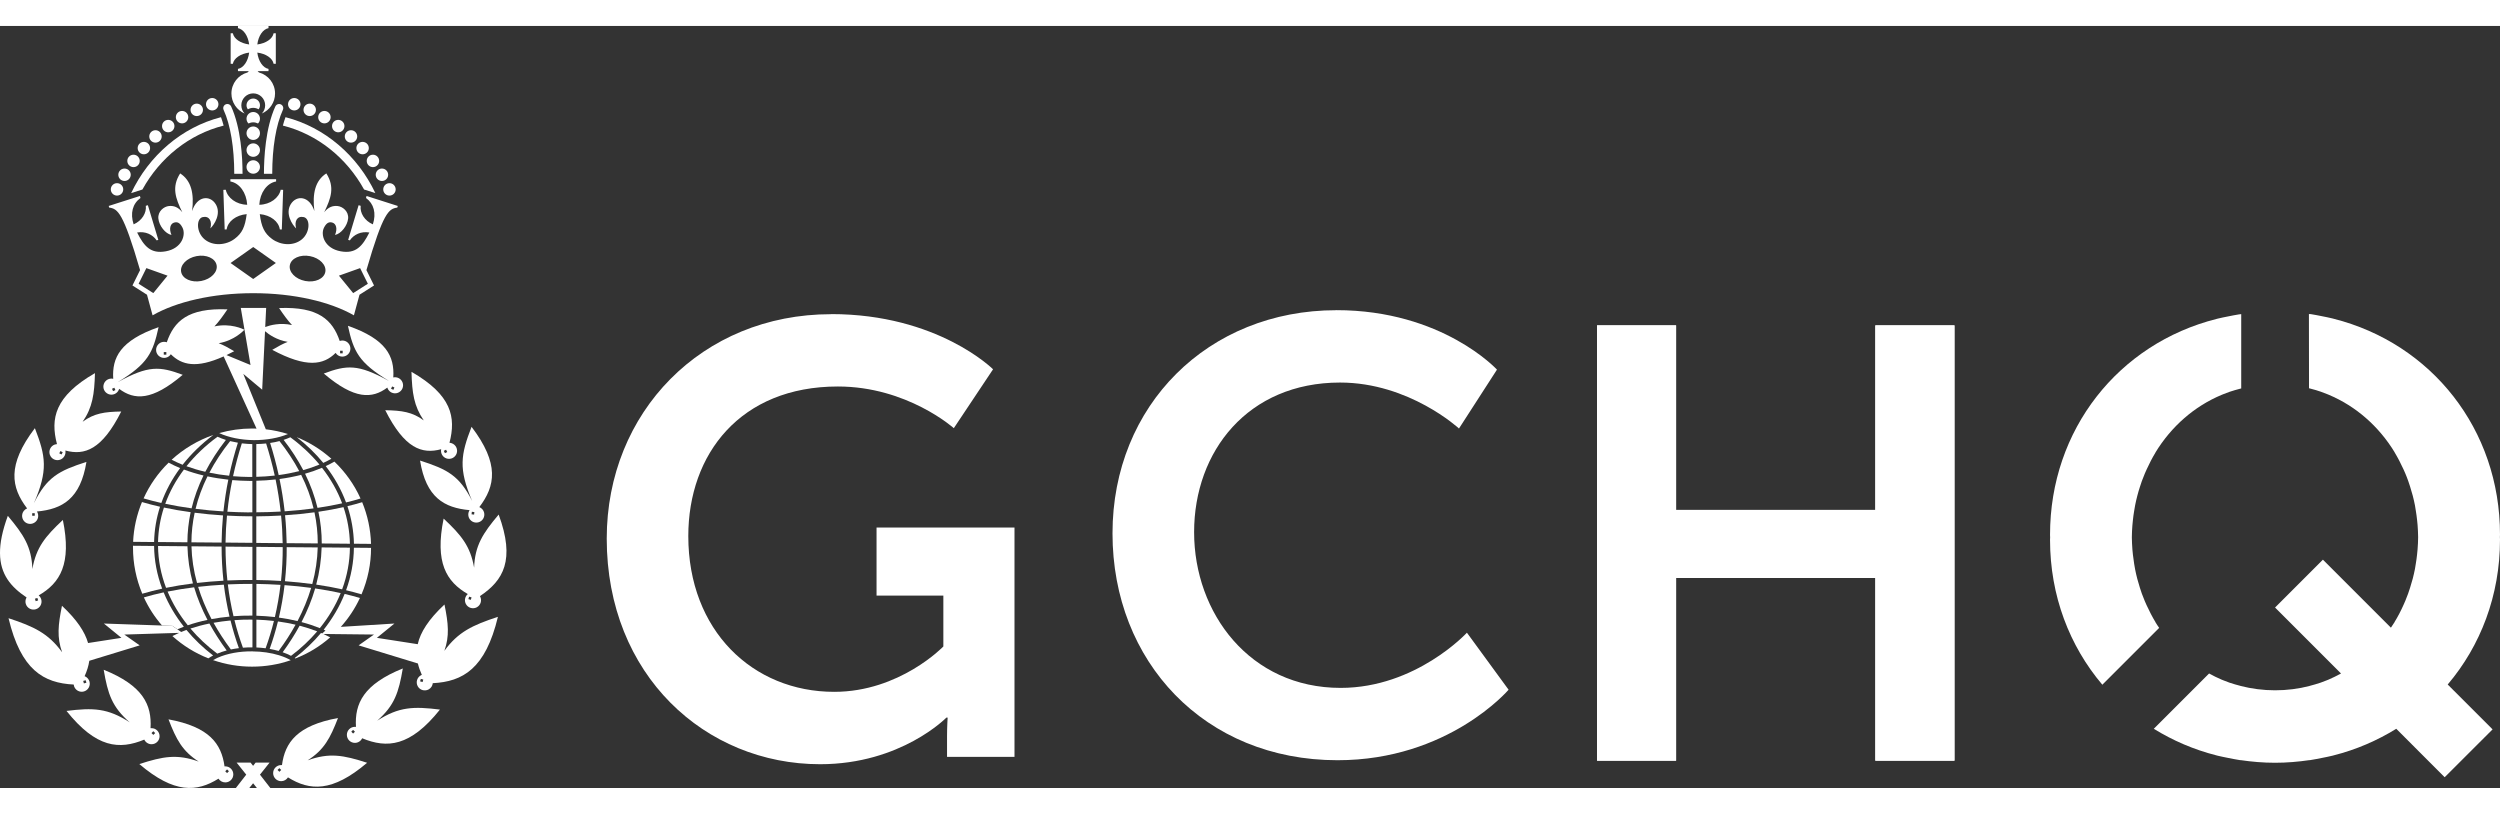<svg focusable="false" class="footer-logo" width="172px" height="56px" xmlns="http://www.w3.org/2000/svg" viewBox="0 0 2460.59 750.03">
                  <rect x="0" y="0" width="2460.59" height="750.03" fill="#333333" stroke="none"/>
                  <defs>
                      <style>
                      .cls-1 {
                          fill-rule: evenodd;
                      }

                      .cls-1, .cls-2 {
                          fill: #fff;
                      }

                      .cls-3 {
                          fill: #fff;
                      }
                      </style>
                  </defs>
                  <path class="cls-2 svg-fill" d="M818.08,283.6c105,0,159.32,54.32,159.32,54.32l-38.62,57.95s-45.88-41.02-114.08-41.02c-95.93,0-147.25,66.39-147.25,147.25,0,92.93,63.35,153.28,143.62,153.28,64.57,0,107.41-44.65,107.41-44.65v-50.1h-65.75v-66.98h135.77v225.71h-66.39v-20.51c0-9.03.59-18.11.59-18.11h-1.23s-44.65,45.88-124.29,45.88c-112.85,0-210.01-87.49-210.01-222.08,0-124.29,93.52-220.85,220.85-220.85l.05-.1Z"></path>
                  <path class="cls-3 svg-fill" d="M1315.28,279.72c104.41,0,158.09,58.54,158.09,58.54l-37.39,57.95s-48.87-45.24-117.07-45.24c-90.53,0-143.62,67.56-143.62,147.25s54.91,153.28,144.21,153.28c74.24,0,124.29-54.32,124.29-54.32l41.02,56.13s-59.13,69.38-168.35,69.38c-130.96,0-221.49-97.15-221.49-223.25s94.11-219.67,220.26-219.67l.05-.05Z"></path>
                  <polygon class="cls-3 svg-fill" points="1845.78 294.69 1845.78 476.34 1649.67 476.34 1649.67 294.69 1571.85 294.69 1571.85 723.14 1649.67 723.14 1649.67 543.31 1845.78 543.31 1845.78 723.14 1923.65 723.14 1923.65 294.69 1845.78 294.69"></polygon>
                  <polygon class="cls-3 svg-fill" points="1923.65 723.14 1845.78 723.14 1845.78 543.31 1649.67 543.31 1649.67 723.14 1571.85 723.14 1571.85 294.69 1649.67 294.69 1649.67 476.34 1845.78 476.34 1845.78 294.69 1923.65 294.69 1923.65 723.14"></polygon>
                  <path class="cls-3 svg-fill" d="M2273.16,283.65l-.64-.1.1,73.06.64.15-.1-.05c3.68.93,7.31,2.01,10.84,3.19,2.06.74,4.07,1.52,6.08,2.31l1.72.69c26.84,11.24,49.46,31.01,65.11,56.72l-.05.05c3.24,5.35,6.13,10.99,8.78,16.78.59,1.32,1.18,2.65,1.77,4.02.98,2.36,1.96,4.76,2.8,7.21.69,1.91,1.28,3.83,1.91,5.74.93,2.89,1.82,5.89,2.6,8.88.79,3.14,1.57,6.28,2.16,9.47.34,1.77.64,3.58.88,5.45.49,2.99.93,5.99,1.23,9.03.2,1.62.39,3.29.49,4.96.29,3.93.49,7.9.54,11.92-.05,4.02-.2,8.05-.54,11.97-.15,1.67-.29,3.29-.49,4.96-.29,3.04-.74,6.08-1.23,9.03-.29,1.82-.54,3.63-.88,5.4-.64,3.24-1.37,6.38-2.16,9.47-.79,3.04-1.67,5.99-2.6,8.88-.59,1.91-1.23,3.88-1.91,5.74-.88,2.45-1.82,4.86-2.8,7.21-.54,1.32-1.18,2.7-1.77,4.02-2.6,5.84-5.5,11.48-8.78,16.78l.05.05c-1.18,1.91-2.45,3.73-3.68,5.59l-66.93-66.93-47.1,47.1,64.92,64.92c-4.02,2.21-8.1,4.22-12.32,6.04l-1.72.69c-2.01.79-4.02,1.62-6.08,2.31-3.58,1.18-7.16,2.26-10.84,3.19v.05c-10.84,2.8-22.23,4.27-33.95,4.27s-23.11-1.52-33.95-4.27v-.05c-3.68-.93-7.31-2.01-10.89-3.19-2.06-.74-4.07-1.52-6.08-2.31l-1.72-.69c-4.22-1.77-8.29-3.83-12.32-6.04l-54.42,54.42c18.74,11.58,39.45,20.56,61.73,26.2l1.08.29c3.43.83,6.92,1.52,10.4,2.21,3.48.69,6.92,1.42,10.5,1.96l1.67.29v-.1c11.04,1.62,22.37,2.6,33.95,2.6s22.91-.98,33.95-2.6v.1l1.67-.29c3.53-.54,7.02-1.28,10.5-1.96,3.48-.69,6.97-1.37,10.4-2.21l1.08-.29c22.33-5.64,42.98-14.62,61.73-26.2l47.64,47.69,47.15-47.1-44.16-44.16c32.29-38.08,51.47-87.58,51.47-142.64v-.15h0l-.1-2.31.1-2.31h0v-.15c0-103.73-67.61-188.12-163.88-212.46l-1.08-.29c-3.39-.83-6.92-1.52-10.4-2.21-3.48-.69-6.97-1.42-10.5-1.96l-1.67-.2.1.15Z"></path>
                  <path class="cls-3 svg-fill" d="M2205.89,356.66v-73.06l-.64.1-1.67.2c-3.53.54-7.02,1.28-10.5,1.96-3.48.69-6.97,1.37-10.4,2.21l-1.08.29c-96.27,24.29-163.88,108.68-163.88,212.46v.15l.1,2.31-.1,2.31v.15c0,55.05,19.19,104.56,51.47,142.64l55.94-55.94c-1.28-1.86-2.55-3.68-3.68-5.59l.05-.05c-3.24-5.35-6.13-10.99-8.78-16.78-.59-1.32-1.18-2.65-1.77-4.02-.98-2.36-1.96-4.76-2.85-7.21-.69-1.86-1.28-3.83-1.91-5.74-.93-2.94-1.82-5.89-2.6-8.88-.79-3.14-1.57-6.28-2.16-9.47-.34-1.77-.64-3.58-.93-5.4-.49-2.99-.88-5.99-1.23-9.03-.2-1.67-.39-3.29-.49-4.96-.29-3.93-.49-7.9-.54-11.97.05-4.02.2-8,.54-11.92.15-1.67.29-3.34.49-4.96.29-3.04.74-6.08,1.23-9.03.29-1.82.59-3.63.93-5.45.59-3.19,1.37-6.38,2.16-9.47.79-2.99,1.62-5.99,2.6-8.88.59-1.91,1.23-3.88,1.91-5.74.88-2.45,1.82-4.86,2.85-7.21.54-1.37,1.18-2.7,1.77-4.02,2.65-5.79,5.5-11.43,8.78-16.78l-.05-.05c15.65-25.66,38.27-45.48,65.11-56.72l1.72-.69c2.01-.79,4.02-1.62,6.08-2.31,3.58-1.18,7.21-2.26,10.89-3.19l.64-.15v-.1Z"></path>
                  <g>
                      <g>
                      <path class="cls-1 svg-fill" d="M342.53,311.91c-2.21-2.21-5.39-2.81-8.16-1.84-7.09-20.7-20.82-33.99-59.7-32.41,4.53,6.74,8.49,12.2,12.73,16.72-11.7-2.58-21.53.11-26.36,1.94l.92-18.8h-24.97l3.66,21.47v.06s.01.01.01.01l5.9,34.64-23.63-9.75c2.43-1.16,4.95-2.44,7.58-3.84-5.61-3.34-10.47-6-15.28-7.86,15.41-2.59,24.45-12.29,25.32-13.26-1.33-.68-13.71-6.78-29.51-3.27,4.26-4.52,8.24-10.01,12.8-16.78-38.87-1.59-52.61,11.7-59.69,32.4-2.76-.96-5.97-.35-8.17,1.85-3.09,3.09-3.14,8.09-.1,11.19,3.09,3.09,8.1,3.14,11.19.04.41-.41.76-.85,1.05-1.31,10.74,10.69,25.15,14.24,52,2.14l32.36,71.04c-1.46-.05-2.93-.08-4.4-.08-10.99,0-21.84,1.52-32.34,4.51,9.23,4.32,21.44,6.77,34.1,6.92,12.32.05,24.34-2.11,33.52-5.98v-.05c-7.09-2.23-14.35-3.77-21.73-4.63l-22.19-54.55,18.6,15.56,2.8-57.56c3.9,3.34,11.55,8.67,22.34,10.5-4.79,1.87-9.64,4.52-15.23,7.85,33.66,17.99,50.33,15,62.38,3.01.3.48.68.94,1.11,1.36h-.05c3.09,3.09,8.1,3.04,11.19-.05,3.09-3.09,3.04-8.1-.05-11.19ZM163.73,323.54h-2.55v-2.55h2.55v2.55ZM257.84,297.73l.05-.14s.02.03.07.08c-.08.04-.12.06-.12.06ZM337.28,322.22h-2.55v-2.55h2.55v2.55Z"></path>
                      <path class="cls-1 svg-fill" d="M371.25,683.8c17.15-15.08,21.19-27.83,25.2-51.43-38.71,15.6-47.48,34.5-46.1,57.52-.34-.05-.69-.07-1.05-.07-4.37,0-7.9,3.54-7.9,7.9s3.53,7.9,7.9,7.9c3.17,0,5.89-1.86,7.15-4.54,24.47,10.12,47.33,8.42,76.56-28.23-25.96-3.22-40.33-2.88-61.76,10.95ZM347.54,696.45l-1.82-1.82,1.82-1.81,1.81,1.81-1.81,1.82Z"></path>
                      <path class="cls-1 svg-fill" d="M302.79,722.81c16.14-10.33,22.14-21.56,29.88-41.67-40.19,7.41-52.13,23.93-55.15,46.36-.26-.03-.52-.04-.79-.04-4.36,0-7.9,3.53-7.9,7.9s3.54,7.95,7.9,7.95c2.83,0,5.31-1.49,6.7-3.74,21.31,13.3,43.57,14.89,77.89-14.37-23.37-7.58-37.21-10.12-58.53-2.39ZM274.97,734.08l-1.82-1.81,1.82-1.77,1.81,1.77-1.81,1.81Z"></path>
                      <path class="cls-1 svg-fill" d="M437.34,615.08c5.21-14.61,3.96-26.85.13-45.66-15.78,14.72-23.7,27.38-26.32,39.07l-40.21-6.25,17.27-14.08-52.76,3.28c7.64-8.51,13.96-18.04,18.81-28.45-4.91-1.43-9.96-2.75-15.07-3.98-4.95,12.42-11.92,24.24-20.6,35.23.59.27,1.18.54,1.77.81l-3.24,2.87c-.37-.17-.75-.33-1.13-.49-7.51,8.93-16.2,17.22-25.91,24.68l.69.44c12.56-4.9,24.09-11.87,34.24-20.8-2.18-1.15-4.42-2.27-6.74-3.32l9.05.1,1.2.02,39.57.45-15.11,10.65,58.33,17.84c.87,3.76,2.2,7.48,3.87,11.2-.33.13-.65.28-.96.45-3.83,2.16-5.15,6.97-3.05,10.79,2.11,3.83,6.97,5.16,10.8,3.05,2.34-1.32,3.74-3.63,3.99-6.1,29.56-1.51,51.91-14.23,64.11-65.3-24.95,8.19-39.13,14.83-52.73,33.5ZM415.93,645.76l-2.45-.68.69-2.46,2.45.69-.69,2.45Z"></path>
                      <path class="cls-1 svg-fill" d="M490.81,480.9c-15.73,18.66-23.39,30.58-24.17,52.26-3.71-21.23-12.6-31.98-30-48.29-8.85,43.29,2.67,62.06,23.79,74.27-2.78,2.33-3.65,6.38-1.91,9.74,2.02,3.87,6.82,5.34,10.7,3.33,3.88-2.06,5.35-6.82,3.34-10.69-.06-.12-.12-.23-.19-.34,23.11-15.44,34.92-35.52,18.44-80.28ZM463.38,564.85l-2.4-.73.73-2.41,2.41.74-.74,2.4Z"></path>
                      <path class="cls-1 svg-fill" d="M471.76,473.55c15.75-20.71,20.05-42.58-7.64-79.01-10.63,27.45-13.07,41.25.62,73.03-12.64-25.01-24.34-31.19-51.31-39.81,5.89,36.39,23.75,46.51,48.76,48.81-1.8,2.77-1.74,6.5.41,9.24,2.7,3.43,7.7,4.02,11.09,1.32,3.43-2.7,4.02-7.7,1.32-11.14-.88-1.12-2.01-1.94-3.25-2.44ZM466.62,480.95l-2.5-.3.29-2.5,2.5.3-.29,2.5Z"></path>
                      <path class="cls-1 svg-fill" d="M444.54,410.68c-.71-.24-1.43-.38-2.15-.41,6.56-25.22,2.23-47.03-37.4-69.85.6,20.74,2.34,33.61,12.11,47.83-11.27-8.36-21.7-9.78-37.92-10.05,18.9,37.54,36.02,43.54,55.04,38.37-.8,3.83,1.37,7.77,5.17,9.08,4.12,1.42,8.63-.79,10.06-4.91,1.42-4.12-.79-8.63-4.91-10.06ZM440.17,419.37l-2.25,1.13-1.13-2.31,2.25-1.13,1.13,2.26v.05Z"></path>
                      <path class="cls-1 svg-fill" d="M396.16,350.77c-1.46-3.68-5.33-5.68-9.07-4.82,1.29-20.82-6.81-37.62-44.66-50.82,5.54,25.38,10.67,36.1,39.92,53.97-.02.02-.03.04-.04.06-30.05-16.56-41.09-15.47-63.63-7.07,30.33,25.82,47.62,24.97,62.54,13.83.06.21.14.43.22.64,1.57,4.08,6.18,6.09,10.26,4.47,4.07-1.62,6.08-6.18,4.46-10.26ZM388.21,355.83h-.02s-1.01,2.3-1.01,2.3l-2.3-1.03,1.03-2.3,2.28,1.02.02-.04v.05Z"></path>
                      <path class="cls-1 svg-fill" d="M257.96,297.67c-.08.04-.12.06-.12.06l.05-.14s.02.03.07.08Z"></path>
                      <path class="cls-1 svg-fill" d="M61.87,486.2c-17.4,16.34-26.28,27.07-30,48.28-.77-21.7-8.44-33.63-24.17-52.31C2.3,496.89-.1,508.92,0,519.02c.18,20.62,10.62,33.09,26.16,43.45-.07.12-.14.24-.21.37-2.01,3.88-.54,8.64,3.34,10.7,3.87,2.01,8.63.54,10.7-3.34,1.74-3.36.87-7.37-1.91-9.73,21.12-12.22,32.64-30.99,23.79-74.27ZM35.13,566.18l-.74-2.46,2.41-.73.73,2.4-2.4.79Z"></path>
                      <path class="cls-1 svg-fill" d="M116.14,350.47s0-.02-.02-.03c29.29-17.88,34.42-28.6,39.96-53.98-37.86,13.2-45.92,30.01-44.65,50.83-3.75-.9-7.66,1.11-9.13,4.81-1.62,4.07.39,8.63,4.46,10.25,4.08,1.62,8.69-.39,10.26-4.46.09-.24.18-.47.25-.71,14.92,11.15,32.21,12.02,62.56-13.82-22.56-8.41-33.64-9.48-63.69,7.11ZM111.28,359.41l-1.03-2.31,2.3-1.03,1.04,2.31-2.31,1.03Z"></path>
                      <path class="cls-1 svg-fill" d="M149.16,691.15c-.34,0-.67.02-1,.06,1.39-23.04-7.37-41.95-46.11-57.57,4.05,23.81,8.13,36.55,25.67,51.81-21.71-14.15-36.1-14.53-62.27-11.28,29.23,36.65,52.08,38.35,76.55,28.23,1.26,2.69,3.99,4.55,7.16,4.55,4.37,0,7.9-3.53,7.9-7.9s-3.53-7.9-7.9-7.9ZM150.92,697.77l-1.81-1.81,1.81-1.82,1.82,1.82-1.82,1.81Z"></path>
                      <path class="cls-1 svg-fill" d="M221.73,728.73c-.25,0-.49.01-.74.03-3.04-22.4-15-38.89-55.15-46.3,7.72,20.05,13.71,31.28,29.76,41.59-21.28-7.69-35.12-5.15-58.46,2.43,34.33,29.26,56.59,27.66,77.9,14.36,1.4,2.22,3.87,3.69,6.69,3.69,4.37,0,7.9-3.53,7.9-7.9s-3.53-7.9-7.9-7.9ZM223.49,735.36l-1.81-1.82,1.81-1.81,1.82,1.81-1.82,1.82Z"></path>
                      <path class="cls-1 svg-fill" d="M85.08,429.08c-27.21,8.72-38.92,14.94-51.71,40.64,14.08-32.37,11.69-46.17.97-73.85-27.68,36.4-23.4,58.27-7.67,78.98-1.22.5-2.33,1.31-3.22,2.42-2.7,3.43-2.11,8.44,1.32,11.14,3.44,2.69,8.39,2.11,11.14-1.33,2.14-2.71,2.21-6.42.45-9.18,24.99-2.31,42.83-12.44,48.72-48.82ZM31.84,482.22l-.29-2.5,2.5-.29.29,2.5-2.5.29Z"></path>
                      <path class="cls-1 svg-fill" d="M81.33,389.58c9.8-14.24,11.54-27.11,12.14-47.88-39.64,22.83-43.96,44.64-37.4,69.85-.68.04-1.37.18-2.05.41h-.05c-4.12,1.42-6.33,5.89-4.91,10.06,1.43,4.12,5.89,6.33,10.06,4.91,3.8-1.32,5.97-5.21,5.21-9.07,19,5.16,36.11-.86,55-38.38-16.25.27-26.7,1.7-38,10.1ZM60.59,421.77l-2.25-1.13,1.12-2.25,2.26,1.13-1.13,2.25Z"></path>
                      <path class="cls-1 svg-fill" d="M240.66,299.05s-.05-.02-.11-.06c.05-.05.07-.08.07-.08l.03.08v.06Z"></path>
                      <polygon class="cls-1 svg-fill" points="266.08 750.03 252.84 750.03 249.11 745.36 245.38 750.03 232.13 750.03 242.36 736.9 232.87 725.01 246.61 725.01 249.11 728.22 251.61 725.01 265.35 725.01 255.86 736.9 266.08 750.03"></polygon>
                      <path class="cls-1 svg-fill" d="M257.96,297.67c-.08.04-.12.06-.12.06l.05-.14s.02.03.07.08Z"></path>
                      <path class="cls-2 svg-fill" d="M286.45,619.95c9.62-7.21,18.25-15.36,25.76-24.09-5.45-2.11-11.24-3.97-17.32-5.59-4.76,8.73-10.35,17.52-16.68,26.15,2.99,1.03,5.74,2.21,8.24,3.53Z"></path>
                      <path class="cls-2 svg-fill" d="M273.55,586.15c-2.26,9.18-5,18.25-8.15,26.99,3.04.54,6.04,1.23,8.83,2.01,6.33-8.49,11.92-17.17,16.68-25.86-5.59-1.32-11.43-2.36-17.37-3.19v.05Z"></path>
                      <path class="cls-2 svg-fill" d="M252.35,549.2v31.26c6.13.2,12.27.64,18.2,1.32,2.4-10.3,4.32-21,5.54-31.7-7.85-.49-15.85-.79-23.8-.93l.05.05Z"></path>
                      <path class="cls-2 svg-fill" d="M252.35,584.38v27.33c3.09.15,6.13.39,9.08.79,3.14-8.68,5.89-17.71,8.19-26.89-5.69-.64-11.48-1.08-17.32-1.28l.05.05Z"></path>
                      <path class="cls-2 svg-fill" d="M276.59,546.26c1.13-10.94,1.72-22.13,1.67-33.32l-25.96-.25v32.63c8.1.1,16.24.39,24.24.93h.05Z"></path>
                      <path class="cls-2 svg-fill" d="M314.81,592.67c8.68-10.75,15.55-22.33,20.51-34.49-8-1.77-16.44-3.29-25.12-4.56-3.24,11.09-7.75,22.23-13.44,33.12,6.38,1.67,12.41,3.68,18.06,5.94Z"></path>
                      <path class="cls-2 svg-fill" d="M340.57,468.98c4.86-1.18,9.67-2.45,14.28-3.88-6.18-13.69-14.82-25.86-25.71-36.31-2.75,1.57-5.59,3.04-8.54,4.42,8.59,11.14,15.31,23.16,19.97,35.72v.05Z"></path>
                      <path class="cls-2 svg-fill" d="M348.32,509.6l16.88.15c-.44-14.23-3.39-28.02-8.73-41.02-4.71,1.42-9.57,2.75-14.52,3.93,3.97,11.92,6.13,24.34,6.43,36.95h-.05Z"></path>
                      <path class="cls-2 svg-fill" d="M336.74,554.5c4.96-13.35,7.51-27.13,7.65-41.02l-27.82-.25c-.34,12.17-2.11,24.48-5.35,36.6,8.83,1.28,17.42,2.85,25.51,4.66Z"></path>
                      <path class="cls-2 svg-fill" d="M278.21,509.01c-.15-8.98-.64-18.11-1.57-27.13-8,.44-16.19.74-24.39.79v26.15l25.91.25.05-.05Z"></path>
                      <path class="cls-2 svg-fill" d="M282.13,509.06l30.62.25c0-10.25-1.08-20.56-3.24-30.62-9.32,1.28-19.04,2.26-28.95,2.89.93,9.18,1.42,18.4,1.57,27.43v.05Z"></path>
                      <path class="cls-2 svg-fill" d="M292.83,585.75c5.64-10.75,10.16-21.74,13.44-32.68-8.49-1.13-17.32-2.06-26.2-2.7-1.28,10.84-3.14,21.54-5.59,31.94,6.28.83,12.46,2.01,18.35,3.43Z"></path>
                      <path class="cls-2 svg-fill" d="M308.63,474.86c-2.7-11.19-6.82-22.28-12.22-33.07-6.77,1.77-13.93,3.14-21.29,4.12,2.16,10.55,3.88,21.25,5.05,31.8,9.76-.64,19.28-1.62,28.46-2.85Z"></path>
                      <path class="cls-2 svg-fill" d="M318.15,430.07c2.75-1.28,5.45-2.6,8-4.07-10.16-9.08-21.59-16.19-34.1-21.29,9.86,7.7,18.65,16.19,26.1,25.32v.05Z"></path>
                      <path class="cls-2 svg-fill" d="M280.46,546.5c9.13.69,18.15,1.62,26.89,2.8,3.24-11.92,5.05-24.09,5.35-36.06l-30.52-.25c.05,11.24-.54,22.52-1.72,33.51Z"></path>
                      <path class="cls-2 svg-fill" d="M316.68,509.36l27.72.25c-.29-12.27-2.4-24.39-6.33-36.01-7.8,1.77-16.09,3.29-24.68,4.56,2.21,10.21,3.29,20.71,3.29,31.21Z"></path>
                      <path class="cls-2 svg-fill" d="M314.42,431.68c-8.1-9.76-17.71-18.79-28.65-26.84-2.06.93-4.27,1.77-6.62,2.55,7.56,9.67,14.03,19.68,19.33,29.78,5.59-1.57,10.94-3.39,15.95-5.5Z"></path>
                      <path class="cls-2 svg-fill" d="M312.5,474.32c8.44-1.23,16.54-2.75,24.24-4.47-4.61-12.32-11.29-24.09-19.82-34.98-5.2,2.21-10.79,4.17-16.68,5.84,5.4,10.94,9.52,22.23,12.27,33.61Z"></path>
                      <path class="cls-2 svg-fill" d="M270.41,442.53c-2.31-10.55-5.2-21.2-8.49-31.6-3.14.34-6.38.54-9.67.59v32.24c6.08-.15,12.22-.54,18.15-1.23Z"></path>
                      <path class="cls-2 svg-fill" d="M276.24,477.95c-1.18-10.5-2.85-21.1-5-31.6-6.18.74-12.56,1.13-18.94,1.28v31.06c8.05-.05,16.09-.29,23.94-.74Z"></path>
                      <path class="cls-2 svg-fill" d="M294.55,438.21c-5.3-10.06-11.87-19.97-19.48-29.64-2.94.79-6.04,1.42-9.22,1.86,3.29,10.4,6.13,21.05,8.44,31.6,7.02-.93,13.79-2.26,20.26-3.88v.05Z"></path>
                      <path class="cls-2 svg-fill" d="M183.51,594.44c-1.76.64-3.49,1.32-5.18,2.03l-3.75-2.62-4.86-3.39-10.23-.35-57.24-1.95,17.27,14.08-32.84,5.1c-3.12-11.01-11-22.93-25.69-36.65-3.83,18.84-5.09,31.1.15,45.75-13.6-18.69-27.78-25.33-52.75-33.53,12.2,51.09,34.57,63.79,64.14,65.29.25,2.47,1.67,4.78,4.01,6.1,3.83,2.11,8.64.79,10.79-3.04,2.16-3.83.79-8.64-3.04-10.8-.33-.18-.67-.34-1.02-.47,2.26-5.03,3.89-10.05,4.62-15.18l49.59-15.16-15.11-10.65,44.26-1.37h.15l9.52-.29c-2.27,1-4.48,2.05-6.63,3.13,10.45,9.43,22.37,16.79,35.38,21.94,1.42-.98,3.04-1.97,4.71-2.8-9.87-7.6-18.7-16.04-26.25-25.17ZM84.34,643.95l.69,2.45-2.45.69-.69-2.46,2.45-.68Z"></path>
                      <path class="cls-2 svg-fill" d="M166.78,597.63s-.07.03-.1.05c-.02-.02-.03-.03-.05-.05h.15Z"></path>
                      <path class="cls-2 svg-fill" d="M180.95,591.25c-2.16.8-4.29,1.67-6.37,2.6l-4.86-3.39-10.23-.35c-7.26-8.32-13.26-17.58-17.89-27.66,6.18-1.87,12.71-3.49,19.43-4.96h.05c4.86,11.88,11.53,23.21,19.87,33.76Z"></path>
                      <path class="cls-2 svg-fill" d="M183.56,433.35c5.79,2.11,12.02,3.97,18.5,5.45,5.5-10.6,12.32-21.15,20.26-31.35-2.94-.93-5.69-1.96-8.24-3.14-11.83,8.68-22.08,18.45-30.57,29.05h.05Z"></path>
                      <path class="cls-2 svg-fill" d="M210.15,587.37c4.86,8.78,10.6,17.61,17.08,26.3,2.55-.54,5.2-.98,7.9-1.28-3.19-8.83-5.94-17.96-8.24-27.23-5.64.54-11.29,1.28-16.68,2.26l-.05-.05Z"></path>
                      <path class="cls-2 svg-fill" d="M187.48,593.11c7.61,8.98,16.49,17.27,26.35,24.68,2.85-1.18,5.94-2.26,9.27-3.14-6.43-8.73-12.12-17.66-16.98-26.5-6.53,1.32-12.76,2.99-18.65,4.91v.05Z"></path>
                      <path class="cls-2 svg-fill" d="M184.54,512.1l-29-.25c.15,13.93,2.8,27.72,7.9,41.17,8.44-1.72,17.32-3.19,26.45-4.32-3.29-12.17-5.1-24.44-5.4-36.55l.05-.05Z"></path>
                      <path class="cls-2 svg-fill" d="M139.74,468.58c-5.15,12.46-8.1,25.61-8.73,39.16l20.66.2c.25-11.78,2.21-23.45,5.84-34.74-6.08-1.37-12.07-2.94-17.76-4.61Z"></path>
                      <path class="cls-2 svg-fill" d="M179.73,431.88c8.39-10.65,18.55-20.51,30.23-29.34-15.06,5.2-29.19,13.59-41.02,24.39,3.43,1.82,7.07,3.43,10.79,4.96Z"></path>
                      <path class="cls-2 svg-fill" d="M248.47,615.54c-12.61-.15-24.73,2.06-34.1,6.23l-1.03.49h0c-1.28.59-2.45,1.23-3.63,1.91,12.32,4.27,25.22,6.43,38.37,6.43s25.86-2.11,38.08-6.33c-3.04-1.77-6.53-3.29-10.4-4.51h0l-1.18-.39c-7.8-2.4-16.83-3.73-26.05-3.78l-.05-.05Z"></path>
                      <path class="cls-2 svg-fill" d="M355.83,559.41c6.18-14.47,9.37-29.88,9.37-45.73l-16.88-.15c-.15,14.18-2.75,28.21-7.7,41.85,5.2,1.23,10.3,2.6,15.26,4.07l-.05-.05Z"></path>
                      <path class="cls-2 svg-fill" d="M151.66,511.81l-20.76-.2v1.77c0,15.75,3.09,31.01,9.13,45.44,6.28-1.86,12.81-3.53,19.58-5-5.15-13.69-7.8-27.77-7.95-42Z"></path>
                      <path class="cls-2 svg-fill" d="M245.09,478.74h3.29v-30.96h-3.14c-5.54-.05-11.14-.34-16.63-.79-2.11,10.3-3.73,20.76-4.81,31.11,7.02.39,14.18.59,21.29.69v-.05Z"></path>
                      <path class="cls-2 svg-fill" d="M247.59,584.28c-5.64-.05-11.29.15-16.83.54,2.31,9.22,5.1,18.35,8.34,27.13,3.09-.25,6.23-.39,9.37-.34v-27.28h-.83l-.05-.05Z"></path>
                      <path class="cls-2 svg-fill" d="M191.6,479.08c-2.06,9.57-3.14,19.38-3.19,29.15l29.69.25c.1-8.83.59-17.81,1.42-26.74-9.47-.59-18.84-1.47-27.92-2.65Z"></path>
                      <path class="cls-2 svg-fill" d="M161.33,474.03c-3.58,10.99-5.5,22.37-5.79,33.91l28.9.25c.05-9.91,1.13-19.87,3.19-29.64-9.13-1.23-17.96-2.75-26.35-4.56l.05.05Z"></path>
                      <path class="cls-2 svg-fill" d="M204.21,443.31c-5.15,10.45-9.13,21.2-11.73,31.94,8.88,1.13,18.11,2.01,27.43,2.55,1.13-10.4,2.7-20.9,4.81-31.26-6.97-.74-13.89-1.82-20.46-3.24h-.05Z"></path>
                      <path class="cls-2 svg-fill" d="M225.51,442.72c2.31-10.89,5.25-21.79,8.64-32.53-2.6-.44-5.2-.98-7.65-1.57-8.05,10.11-14.92,20.56-20.41,31.06,6.28,1.32,12.81,2.31,19.43,2.99v.05Z"></path>
                      <path class="cls-2 svg-fill" d="M245.23,443.85h3.09v-32.29c-3.43-.1-6.92-.34-10.3-.74-3.39,10.65-6.28,21.49-8.64,32.33,5.25.44,10.6.69,15.85.74v-.05Z"></path>
                      <path class="cls-2 svg-fill" d="M165.94,429.82c-10.35,10.16-18.65,21.98-24.63,35.18,5.59,1.62,11.43,3.14,17.47,4.51,4.32-12.02,10.5-23.55,18.5-34.35-3.93-1.62-7.7-3.39-11.33-5.35Z"></path>
                      <path class="cls-2 svg-fill" d="M181.05,436.59c-7.95,10.55-14.13,21.88-18.4,33.71,8.24,1.72,16.93,3.24,25.91,4.47,2.6-10.89,6.57-21.74,11.73-32.33-6.77-1.62-13.2-3.58-19.23-5.84Z"></path>
                      <path class="cls-2 svg-fill" d="M221.98,512.45c0,11.19.64,22.37,1.82,33.32,8.15-.39,16.44-.54,24.63-.49v-32.58l-26.45-.25Z"></path>
                      <path class="cls-2 svg-fill" d="M245.04,482.62c-7.21-.05-14.47-.29-21.64-.69-.83,8.83-1.32,17.76-1.42,26.55l26.4.25v-26.1l-3.34-.05v.05Z"></path>
                      <path class="cls-2 svg-fill" d="M218.05,512.4l-29.59-.25c.29,11.97,2.11,24.09,5.45,36.06,8.44-.98,17.17-1.72,26.01-2.21-1.18-11.04-1.82-22.33-1.82-33.56l-.05-.05Z"></path>
                      <path class="cls-2 svg-fill" d="M224.23,549.64c1.32,10.6,3.19,21.1,5.59,31.3,5.84-.44,11.83-.64,17.81-.59h.79v-31.21c-8.1-.05-16.19.15-24.19.49Z"></path>
                      <path class="cls-2 svg-fill" d="M194.99,552c3.24,10.6,7.65,21.25,13.2,31.8,5.74-1.08,11.73-1.91,17.71-2.45-2.4-10.25-4.27-20.8-5.59-31.45-8.64.49-17.12,1.18-25.37,2.16l.05-.05Z"></path>
                      <path class="cls-2 svg-fill" d="M191.06,552.49c-9.03,1.13-17.81,2.55-26.1,4.22,4.86,11.68,11.53,22.82,19.87,33.17,6.08-2.11,12.61-3.88,19.38-5.3-5.54-10.6-9.96-21.39-13.15-32.09Z"></path>
                      </g>
                      <g>
                      <path class="cls-2 svg-fill" d="M360.77,167.33l-.54,2c7.76,5.64,10.28,14.99,6.75,25.94-8.21-3.54-12.88-11.31-12-18.25-.15-.05-2.03-.59-2.03-.59l-10.28,34.12s1.48.44,1.64.49c4.04-5.84,11.08-9.12,19.22-7.76-6.85,13.67-13.37,21.2-28.19,18.53-16.03-2.88-20.07-16.3-16.41-23.4,2.67-5.17,5.47-5.85,8.57-4.74,3.09,1.1,4.95,5.51,2.24,12.04,5.98-1.19,12.21-9.12,12.89-16.16.68-7.03-5.36-11.84-10.43-12.33-4.79-.47-9.16,1.1-13.14,6.15,6.78-13.91,10.64-24.82,2.12-38.25-11.05,7.1-13.88,19.95-11.76,37.07-4.77-15.1-17.62-15.95-23.26-6.75-5.63,9.2,1.36,20.13,5.3,23.82-1.95-7.12.98-12.55,7.46-11.15,6.49,1.4,6.57,14.92-1.78,21.88-8.35,6.95-21.06,5.83-29.37-.33-7.66-5.67-10.49-11.97-12.08-24.46,10.57.93,18.64,7.22,19.73,15.05.18,0,1.94.06,1.94.06l1.31-39s-2.21-.11-2.4-.11c-1.64,7.89-10.22,14.59-21.08,14.79.74-12.02,7.64-21.4,16.56-22.93v-2.23h-45.01v2.23c8.92,1.53,15.81,10.91,16.56,22.93-10.86-.2-19.44-6.9-21.09-14.79-.18,0-2.39.11-2.39.11l1.31,39s1.75-.06,1.94-.06c1.09-7.83,9.16-14.12,19.73-15.05-1.59,12.49-4.42,18.79-12.08,24.46-8.31,6.16-21.02,7.28-29.38.33-8.35-6.96-8.26-20.48-1.78-21.88,6.49-1.4,9.41,4.03,7.46,11.15,3.95-3.69,10.94-14.62,5.3-23.82-5.63-9.2-18.48-8.35-23.25,6.75,2.12-17.12-.71-29.97-11.76-37.07-8.52,13.43-4.66,24.34,2.12,38.25-3.99-5.05-8.35-6.62-13.14-6.15-5.07.49-11.11,5.3-10.43,12.33.68,7.04,6.91,14.97,12.89,16.16-2.72-6.53-.85-10.94,2.24-12.04,3.1-1.11,5.9-.43,8.57,4.74,3.66,7.1-.39,20.52-16.41,23.4-14.82,2.67-21.34-4.86-28.2-18.53,8.15-1.36,15.18,1.92,19.23,7.76.15-.05,1.64-.49,1.64-.49l-10.28-34.12s-1.88.54-2.04.59c.89,6.94-3.78,14.71-11.99,18.25-3.53-10.95-1.01-20.3,6.74-25.94l-.53-2-30.72,9.83.45,1.59c8.4,1.24,13.79,4.44,30.4,61.56l-5.62,11.34-1.88,3.77,3.56,2.27,10.76,6.85c1.73,6.28,3.55,13.02,5.49,20.27,23.19-13.28,58.94-21.8,99.08-21.8s75.9,8.52,99.09,21.8c1.94-7.25,3.76-13.99,5.49-20.27l10.76-6.85,3.55-2.27-1.87-3.77-5.62-11.34c16.6-57.12,22-60.32,30.4-61.56l.45-1.59-30.72-9.83ZM150.89,262.94l-14.46-9.21,7.63-15.39,20.84,7.43-14.01,17.17ZM198.1,251c-9.64,1.85-18.51-2.12-19.8-8.87-1.3-6.75,5.46-13.73,15.1-15.59,9.64-1.85,18.5,2.12,19.8,8.87s-5.46,13.73-15.1,15.59ZM249.21,249.05l-22.28-15.72,22.32-15.75,22.28,15.72-22.32,15.75ZM320.19,242.13c-1.3,6.75-10.16,10.72-19.8,8.87-9.64-1.86-16.4-8.84-15.1-15.59s10.16-10.72,19.8-8.87c9.64,1.86,16.4,8.84,15.1,15.59ZM362.06,253.73l-14.46,9.21-14.01-17.17,20.84-7.43,7.63,15.39Z"></path>
                      <path class="cls-2  svg-fill" d="M278.4,98.06c34.01,8.55,62.7,31.7,79.93,62.91l11.11,3.55c-17.56-37-49.72-64.77-88.44-74.74-.95,2.58-1.81,5.34-2.59,8.28Z"></path>
                      <path class="cls-2  svg-fill" d="M140.17,160.98c17.23-31.21,45.92-54.36,79.93-62.91-.78-2.93-1.65-5.7-2.59-8.28-38.72,9.97-70.88,37.74-88.44,74.74l11.11-3.55Z"></path>
                      <path class="cls-2  svg-fill" d="M383.32,154.73c-3.38,0-6.12,2.74-6.12,6.12s2.74,6.11,6.12,6.11,6.12-2.73,6.12-6.11-2.74-6.12-6.12-6.12ZM375.92,140.34c-3.38,0-6.12,2.74-6.12,6.12s2.74,6.12,6.12,6.12,6.12-2.74,6.12-6.12-2.74-6.12-6.12-6.12ZM367.07,126.72c-3.38,0-6.12,2.74-6.12,6.12s2.74,6.11,6.12,6.11,6.12-2.74,6.12-6.11-2.74-6.12-6.12-6.12ZM356.88,114.09c-3.38,0-6.12,2.73-6.12,6.11s2.74,6.12,6.12,6.12,6.12-2.74,6.12-6.12-2.74-6.11-6.12-6.11ZM345.46,102.62c-3.38,0-6.12,2.74-6.12,6.12s2.74,6.11,6.12,6.11,6.12-2.73,6.12-6.11-2.74-6.12-6.12-6.12ZM332.9,92.43c-3.38,0-6.11,2.74-6.11,6.12s2.73,6.12,6.11,6.12,6.12-2.74,6.12-6.12-2.74-6.12-6.12-6.12ZM319.3,83.65c-3.38,0-6.12,2.74-6.12,6.12s2.74,6.12,6.12,6.12,6.12-2.74,6.12-6.12-2.74-6.12-6.12-6.12ZM304.83,76.45c-3.38,0-6.11,2.74-6.11,6.12s2.73,6.12,6.11,6.12,6.12-2.74,6.12-6.12-2.74-6.12-6.12-6.12ZM289.62,70.92c-3.38,0-6.12,2.74-6.12,6.12s2.74,6.12,6.12,6.12,6.12-2.74,6.12-6.12-2.74-6.12-6.12-6.12Z"></path>
                      <path class="cls-2  svg-fill" d="M115.17,154.73c-3.38,0-6.12,2.74-6.12,6.12s2.74,6.11,6.12,6.11,6.12-2.73,6.12-6.11-2.74-6.12-6.12-6.12ZM122.57,140.34c-3.38,0-6.12,2.74-6.12,6.12s2.74,6.12,6.12,6.12,6.11-2.74,6.11-6.12-2.73-6.12-6.11-6.12ZM131.42,126.72c-3.38,0-6.12,2.74-6.12,6.12s2.74,6.11,6.12,6.11,6.12-2.74,6.12-6.11-2.74-6.12-6.12-6.12ZM141.61,114.09c-3.38,0-6.12,2.73-6.12,6.11s2.74,6.12,6.12,6.12,6.12-2.74,6.12-6.12-2.74-6.11-6.12-6.11ZM153.03,102.62c-3.38,0-6.12,2.74-6.12,6.12s2.74,6.11,6.12,6.11,6.12-2.73,6.12-6.11-2.74-6.12-6.12-6.12ZM165.58,92.43c-3.38,0-6.11,2.74-6.11,6.12s2.73,6.12,6.11,6.12,6.12-2.74,6.12-6.12-2.74-6.12-6.12-6.12ZM179.19,83.65c-3.38,0-6.12,2.74-6.12,6.12s2.74,6.12,6.12,6.12,6.12-2.74,6.12-6.12-2.74-6.12-6.12-6.12ZM193.65,76.45c-3.37,0-6.11,2.74-6.11,6.12s2.74,6.12,6.11,6.12,6.12-2.74,6.12-6.12-2.74-6.12-6.12-6.12ZM208.87,70.92c-3.38,0-6.12,2.74-6.12,6.12s2.74,6.12,6.12,6.12,6.12-2.74,6.12-6.12-2.74-6.12-6.12-6.12Z"></path>
                      <path class="cls-2  svg-fill" d="M267.94,145.53c.01-25.82,3.73-48.17,10.48-62.94.94-2.05.03-4.47-2.02-5.41-.55-.25-1.13-.37-1.69-.37-1.55,0-3.03.89-3.71,2.39-9.73,21.31-11.21,50.65-11.22,66.33h8.16Z"></path>
                      <path class="cls-2  svg-fill" d="M230.56,145.53h8.16c0-15.68-1.48-45.02-11.22-66.33-.68-1.5-2.16-2.39-3.71-2.39-.57,0-1.14.12-1.69.37-2.05.94-2.95,3.36-2.02,5.41,6.75,14.77,10.47,37.12,10.48,62.94Z"></path>
                      <circle class="cls-2  svg-fill" cx="249.25" cy="138.8" r="6.63"></circle>
                      <circle class="cls-2  svg-fill" cx="249.25" cy="122.18" r="6.63"></circle>
                      <circle class="cls-2  svg-fill" cx="249.25" cy="105.57" r="6.63"></circle>
                      <path class="cls-2  svg-fill" d="M249.25,94.86c1.69,0,3.27.43,4.69,1.13,1.2-1.2,1.94-2.85,1.94-4.68,0-3.66-2.97-6.63-6.63-6.63s-6.63,2.97-6.63,6.63c0,1.83.74,3.48,1.94,4.68,1.42-.7,3-1.13,4.69-1.13Z"></path>
                      <path class="cls-2  svg-fill" d="M249.25,80.6c1.93,0,3.71.55,5.27,1.44.84-1.11,1.36-2.48,1.36-3.98,0-3.66-2.97-6.63-6.63-6.63s-6.63,2.97-6.63,6.63c0,1.5.52,2.87,1.36,3.98,1.56-.89,3.35-1.44,5.27-1.44Z"></path>
                      <path class="cls-2  svg-fill" d="M269.3,37.25h2.16V7.18h-2.16c-1.02,5.51-7.57,9.95-16.05,11.03,1.08-8.48,5.52-15.03,11.03-16.05V0h-30.07v2.16c5.51,1.02,9.95,7.57,11.03,16.05-8.48-1.08-15.03-5.52-16.05-11.03h-2.16v30.07h2.16c1.02-5.51,7.57-9.95,16.05-11.03-1.08,8.48-5.52,15.03-11.03,16.05v2.16h10.76c-.51.38-.95.83-1.34,1.33-9.12,2.47-15.85,10.79-15.85,20.7,0,8.86,5.37,16.46,13.03,19.74-2.03-2.11-3.29-4.97-3.29-8.12,0-6.47,5.26-11.73,11.73-11.73s11.73,5.26,11.73,11.73c0,3.15-1.26,6.01-3.29,8.12,7.66-3.28,13.03-10.88,13.03-19.74,0-9.91-6.72-18.22-15.85-20.7-.39-.5-.84-.95-1.34-1.33h10.76v-2.16c-5.51-1.02-9.95-7.57-11.03-16.05,8.48,1.08,15.03,5.52,16.05,11.03Z"></path>
                      </g>
                  </g>
                </svg>